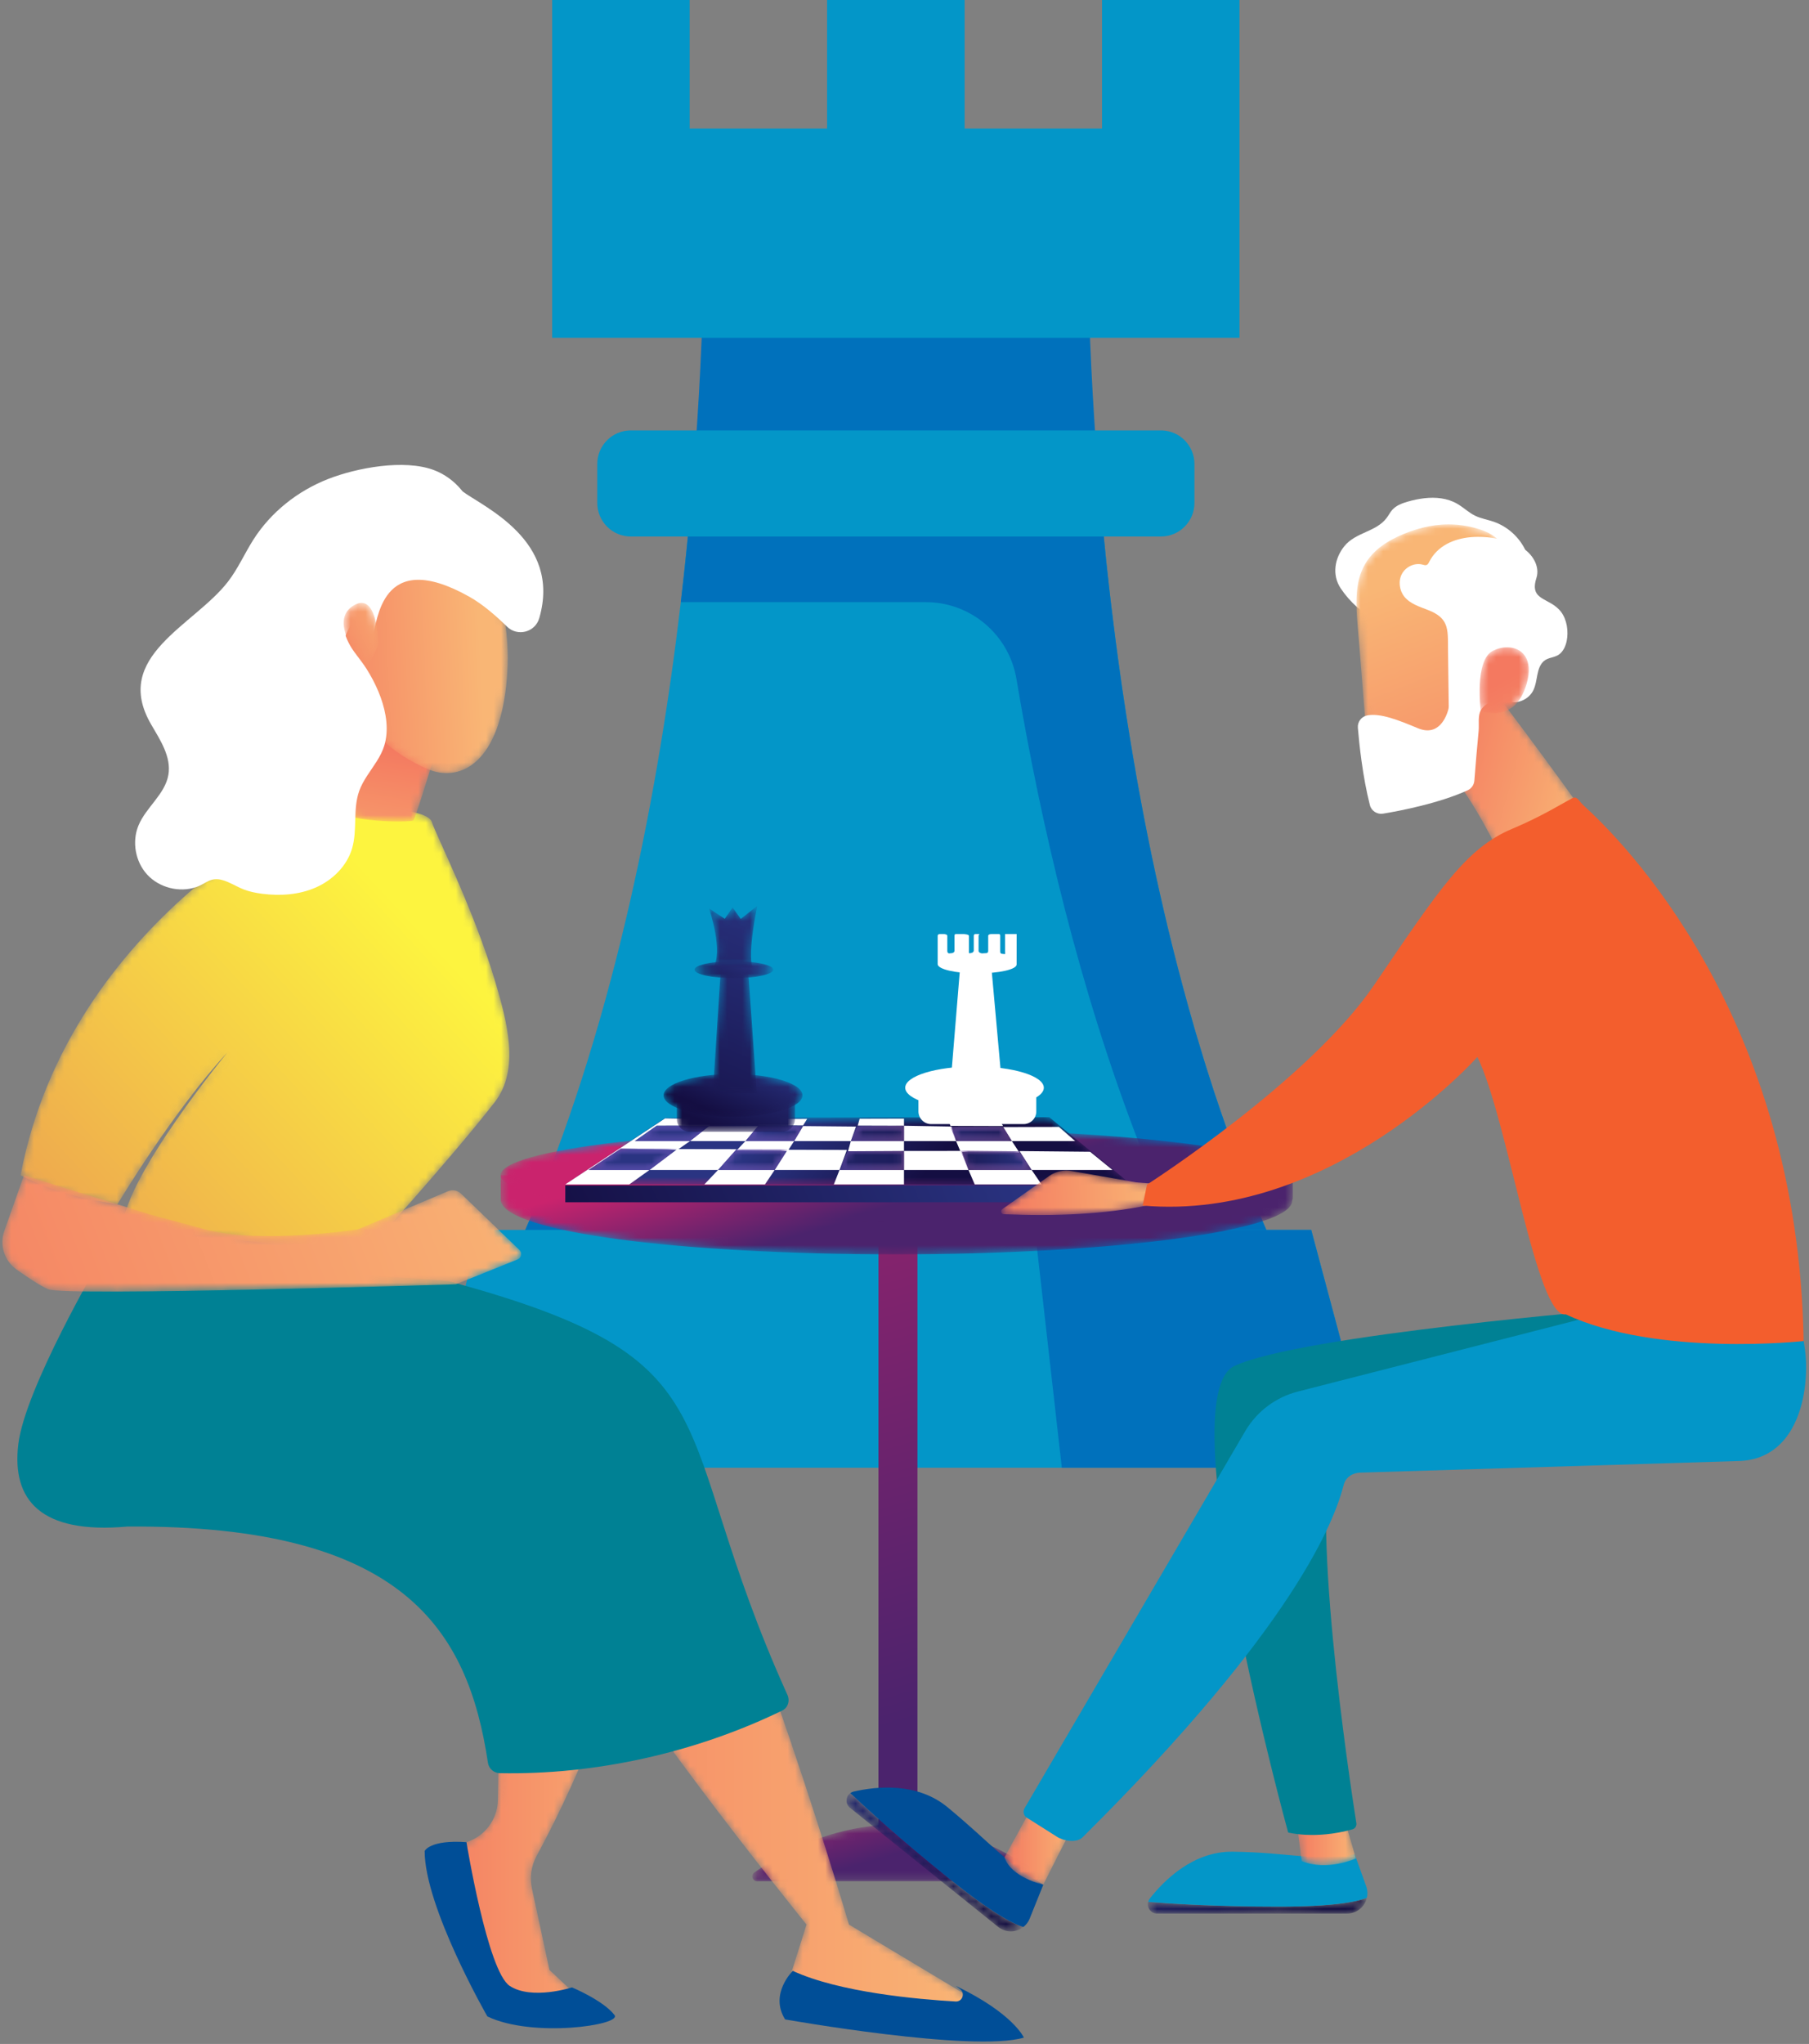 <?xml version="1.0" encoding="UTF-8"?>
<svg width="240px" height="271px" viewBox="0 0 240 271" version="1.1" xmlns="http://www.w3.org/2000/svg" xmlns:xlink="http://www.w3.org/1999/xlink">
    <rect x="0" y="0" width="240" height="271" fill="#808080" stroke="none"/>
    <!-- Generator: Sketch 61.2 (89653) - https://sketch.com -->
    <title>Group 235 Copy</title>
    <desc>Created with Sketch.</desc>
    <defs>
        <linearGradient x1="47.458%" y1="-88.302%" x2="50.599%" y2="82.596%" id="linearGradient-1">
            <stop stop-color="#CA236D" offset="0%"></stop>
            <stop stop-color="#4B236D" offset="100%"></stop>
        </linearGradient>
        <path d="M7.271,4.171 L0.42,4.221 L0.439,7.615 C1.189,11.818 24.368,14.71 52.853,14.71 L52.853,14.71 C81.811,14.71 105.432,11.562 105.432,7.605 L105.432,7.605 C105.432,7.484 105.511,7.424 105.511,7.305 L105.511,7.305 L105.511,4.221 L98.973,4.218 C90.057,2.001 72.739,0.499 52.925,0.499 L52.925,0.499 C33.253,0.499 16.242,1.981 7.271,4.171" id="path-2"></path>
        <linearGradient x1="13.876%" y1="32.905%" x2="52.232%" y2="50.823%" id="linearGradient-4">
            <stop stop-color="#CA236D" offset="0%"></stop>
            <stop stop-color="#4B236D" offset="100%"></stop>
        </linearGradient>
        <path d="M0.42,6.221 C0.42,9.636 23.895,12.404 52.853,12.404 L52.853,12.404 C81.811,12.404 105.287,9.636 105.287,6.221 L105.287,6.221 C105.287,2.807 81.811,0.039 52.853,0.039 L52.853,0.039 C23.895,0.039 0.42,2.807 0.42,6.221" id="path-5"></path>
        <linearGradient x1="22.303%" y1="38.719%" x2="60.741%" y2="54.376%" id="linearGradient-7">
            <stop stop-color="#CA236D" offset="0%"></stop>
            <stop stop-color="#4B236D" offset="100%"></stop>
        </linearGradient>
        <path d="M1.053,6.695 C0.843,6.848 0.757,7.142 0.838,7.389 L0.838,7.389 C0.919,7.636 1.149,7.825 1.408,7.825 L1.408,7.825 L38.297,7.825 C38.56,7.825 38.791,7.634 38.871,7.383 L38.871,7.383 C38.95,7.133 38.858,6.838 38.643,6.688 L38.643,6.688 C31.909,1.948 25.519,0.331 19.936,0.331 L19.936,0.331 C10.835,0.33 3.875,4.627 1.053,6.695" id="path-8"></path>
        <linearGradient x1="-55.706%" y1="-20.231%" x2="50.116%" y2="51.691%" id="linearGradient-10">
            <stop stop-color="#CA236D" offset="0%"></stop>
            <stop stop-color="#4B236D" offset="100%"></stop>
        </linearGradient>
        <polygon id="path-11" points="13.235 0.611 -0.003 9.439 75.069 9.439 64.213 0.528"></polygon>
        <linearGradient x1="35.045%" y1="49.272%" x2="66.686%" y2="52.253%" id="linearGradient-13">
            <stop stop-color="#2A3482" offset="0%"></stop>
            <stop stop-color="#140E42" offset="100%"></stop>
        </linearGradient>
        <linearGradient x1="85.266%" y1="49.531%" x2="-7.368%" y2="50.762%" id="linearGradient-14">
            <stop stop-color="#2A3482" offset="0%"></stop>
            <stop stop-color="#140E42" offset="100%"></stop>
        </linearGradient>
        <polygon id="path-15" points="0.377 3.524 8.933 3.524 8.933 1.002 1.51 0.895"></polygon>
        <linearGradient x1="-9.111%" y1="50.009%" x2="100.004%" y2="50.009%" id="linearGradient-17">
            <stop stop-color="#B37CFF" offset="0%"></stop>
            <stop stop-color="#F795E6" offset="100%"></stop>
        </linearGradient>
        <polygon id="path-18" points="0.377 3.524 8.933 3.524 8.933 1.002 1.51 0.895"></polygon>
        <linearGradient x1="-403.777%" y1="50.009%" x2="438.997%" y2="50.009%" id="linearGradient-20">
            <stop stop-color="#2A3482" offset="0%"></stop>
            <stop stop-color="#140E42" offset="100%"></stop>
        </linearGradient>
        <polygon id="path-21" points="1.719 0.727 0.881 2.694 7.933 2.694 7.933 0.658"></polygon>
        <linearGradient x1="-33.438%" y1="49.995%" x2="100.006%" y2="49.995%" id="linearGradient-23">
            <stop stop-color="#B37CFF" offset="0%"></stop>
            <stop stop-color="#F795E6" offset="100%"></stop>
        </linearGradient>
        <polygon id="path-24" points="1.719 0.727 0.881 2.694 7.933 2.694 7.933 0.658"></polygon>
        <linearGradient x1="-425.122%" y1="49.995%" x2="441.191%" y2="49.995%" id="linearGradient-26">
            <stop stop-color="#2A3482" offset="0%"></stop>
            <stop stop-color="#140E42" offset="100%"></stop>
        </linearGradient>
        <polygon id="path-27" points="0.065 3.524 8.168 3.524 11.862 0.718 4.359 0.697"></polygon>
        <linearGradient x1="0.002%" y1="50.014%" x2="589.383%" y2="50.014%" id="linearGradient-29">
            <stop stop-color="#B37CFF" offset="0%"></stop>
            <stop stop-color="#F795E6" offset="100%"></stop>
        </linearGradient>
        <polygon id="path-30" points="0.065 3.524 8.168 3.524 11.862 0.718 4.359 0.697"></polygon>
        <linearGradient x1="116.622%" y1="62.693%" x2="318.753%" y2="101.14%" id="linearGradient-32">
            <stop stop-color="#2A3482" offset="0%"></stop>
            <stop stop-color="#140E42" offset="100%"></stop>
        </linearGradient>
        <polygon id="path-33" points="3.126 0.685 0.203 2.694 7.54 2.694 10.07 0.663"></polygon>
        <linearGradient x1="-0.008%" y1="50.01%" x2="592.286%" y2="50.01%" id="linearGradient-35">
            <stop stop-color="#B37CFF" offset="0%"></stop>
            <stop stop-color="#F795E6" offset="100%"></stop>
        </linearGradient>
        <polygon id="path-36" points="3.126 0.685 0.203 2.694 7.54 2.694 10.07 0.663"></polygon>
        <linearGradient x1="115.019%" y1="60.623%" x2="354.865%" y2="99.809%" id="linearGradient-38">
            <stop stop-color="#2A3482" offset="0%"></stop>
            <stop stop-color="#140E42" offset="100%"></stop>
        </linearGradient>
        <polygon id="path-39" points="0.262 3.524 7.776 3.524 9.49 0.813 2.714 0.798"></polygon>
        <linearGradient x1="-186.355%" y1="50.016%" x2="567.105%" y2="50.016%" id="linearGradient-41">
            <stop stop-color="#B37CFF" offset="0%"></stop>
            <stop stop-color="#F795E6" offset="100%"></stop>
        </linearGradient>
        <polygon id="path-42" points="0.262 3.524 7.776 3.524 9.49 0.813 2.714 0.798"></polygon>
        <linearGradient x1="28.674%" y1="45.027%" x2="286.081%" y2="105.382%" id="linearGradient-44">
            <stop stop-color="#2A3482" offset="0%"></stop>
            <stop stop-color="#140E42" offset="100%"></stop>
        </linearGradient>
        <polygon id="path-45" points="2.586 0.729 0.894 2.694 7.355 2.694 8.546 0.704"></polygon>
        <linearGradient x1="-192.001%" y1="49.991%" x2="571.745%" y2="49.991%" id="linearGradient-47">
            <stop stop-color="#B37CFF" offset="0%"></stop>
            <stop stop-color="#F795E6" offset="100%"></stop>
        </linearGradient>
        <polygon id="path-48" points="2.586 0.729 0.894 2.694 7.355 2.694 8.546 0.704"></polygon>
        <linearGradient x1="25.24%" y1="44.888%" x2="335.662%" y2="108.966%" id="linearGradient-50">
            <stop stop-color="#2A3482" offset="0%"></stop>
            <stop stop-color="#140E42" offset="100%"></stop>
        </linearGradient>
        <polygon id="path-51" points="1.492 3.524 9.87 3.524 8.256 1.047 0.457 0.966"></polygon>
        <linearGradient x1="-524.718%" y1="50.007%" x2="213.931%" y2="50.007%" id="linearGradient-53">
            <stop stop-color="#B37CFF" offset="0%"></stop>
            <stop stop-color="#F795E6" offset="100%"></stop>
        </linearGradient>
        <polygon id="path-54" points="1.492 3.524 9.87 3.524 8.256 1.047 0.457 0.966"></polygon>
        <linearGradient x1="116.432%" y1="45.448%" x2="-54.539%" y2="57.163%" id="linearGradient-56">
            <stop stop-color="#2A3482" offset="0%"></stop>
            <stop stop-color="#140E42" offset="100%"></stop>
        </linearGradient>
        <polygon id="path-57" points="0.106 0.812 0.841 2.694 8.245 2.694 7.09 0.789"></polygon>
        <linearGradient x1="-514.853%" y1="50.021%" x2="203.193%" y2="50.021%" id="linearGradient-59">
            <stop stop-color="#B37CFF" offset="0%"></stop>
            <stop stop-color="#F795E6" offset="100%"></stop>
        </linearGradient>
        <polygon id="path-60" points="0.106 0.812 0.841 2.694 8.245 2.694 7.09 0.789"></polygon>
        <linearGradient x1="-137.067%" y1="36.248%" x2="224.036%" y2="63.167%" id="linearGradient-62">
            <stop stop-color="#2A3482" offset="0%"></stop>
            <stop stop-color="#140E42" offset="100%"></stop>
        </linearGradient>
        <path d="M2.472,0.975 C1.551,0.975 0.796,1.729 0.796,2.65 L0.796,2.65 L0.796,4.782 C0.796,5.705 1.551,6.458 2.472,6.458 L2.472,6.458 L14.79,6.458 C15.711,6.458 16.465,5.705 16.465,4.782 L16.465,4.782 L16.465,2.65 C16.465,1.729 15.711,0.975 14.79,0.975 L14.79,0.975 L2.472,0.975 Z" id="path-63"></path>
        <linearGradient x1="130.068%" y1="-16.322%" x2="20.919%" y2="74.09%" id="linearGradient-65">
            <stop stop-color="#2A3482" offset="0%"></stop>
            <stop stop-color="#140E42" offset="100%"></stop>
        </linearGradient>
        <path d="M0.039,3.627 C0.039,5.19 4.163,6.457 9.252,6.457 L9.252,6.457 C14.341,6.457 18.466,5.19 18.466,3.627 L18.466,3.627 C18.466,2.065 14.341,0.798 9.252,0.798 L9.252,0.798 C4.163,0.798 0.039,2.065 0.039,3.627" id="path-66"></path>
        <linearGradient x1="110.985%" y1="5.666%" x2="22.731%" y2="69.822%" id="linearGradient-68">
            <stop stop-color="#2A3482" offset="0%"></stop>
            <stop stop-color="#140E42" offset="100%"></stop>
        </linearGradient>
        <polygon id="path-69" points="1.672 0.262 0.566 17.367 6.409 17.367 5.198 0.262"></polygon>
        <linearGradient x1="66.999%" y1="-60.148%" x2="34.522%" y2="164.907%" id="linearGradient-71">
            <stop stop-color="#2A3482" offset="0%"></stop>
            <stop stop-color="#140E42" offset="100%"></stop>
        </linearGradient>
        <path d="M0.147,1.963 C0.147,2.585 2.484,3.089 5.37,3.089 L5.37,3.089 C8.254,3.089 10.592,2.585 10.592,1.963 L10.592,1.963 C10.592,1.341 8.254,0.837 5.37,0.837 L5.37,0.837 C2.484,0.837 0.147,1.341 0.147,1.963" id="path-72"></path>
        <linearGradient x1="100.227%" y1="24.365%" x2="-55.469%" y2="103.828%" id="linearGradient-74">
            <stop stop-color="#2A3482" offset="0%"></stop>
            <stop stop-color="#140E42" offset="100%"></stop>
        </linearGradient>
        <path d="M4.274,2.237 L3.191,0.711 L2.159,2.218 L0.072,0.846 C0.072,0.846 2.075,6.797 0.566,8.712 L0.566,8.712 L5.85,8.712 C5.121,6.797 6.471,0.5 6.471,0.5 L6.471,0.5 L4.274,2.237 Z" id="path-75"></path>
        <linearGradient x1="83.282%" y1="-57.933%" x2="-70.355%" y2="408.787%" id="linearGradient-77">
            <stop stop-color="#2A3482" offset="0%"></stop>
            <stop stop-color="#140E42" offset="100%"></stop>
        </linearGradient>
        <path d="M0.979,1.434 L9.648,56.99 C9.781,57.842 10.514,58.47 11.377,58.47 L11.377,58.47 C12.376,58.47 13.173,57.639 13.124,56.64 L13.124,56.64 C12.381,41.883 7.642,1.926 6.448,0.162 L6.448,0.162 L0.979,1.434 Z" id="path-78"></path>
        <path d="M0.665,56.64 C0.615,57.639 1.413,58.47 2.412,58.47 L2.412,58.47 C3.274,58.47 4.007,57.842 4.14,56.99 L4.14,56.99 L12.81,1.434 L7.339,0.162 C6.147,1.926 1.408,41.883 0.665,56.64" id="path-80"></path>
        <path d="M46.333,0.376 L6.243,1.095 C2.768,1.158 0.034,3.87 0.203,7.087 L0.203,7.087 L0.224,7.486 C0.386,10.573 3.164,12.98 6.496,12.925 L6.496,12.925 L46.57,12.242 C49.917,12.185 52.597,9.666 52.623,6.574 L52.623,6.574 L52.623,6.479 L52.619,6.043 C52.591,2.9 49.83,0.375 46.452,0.375 L46.452,0.375 C46.413,0.375 46.373,0.375 46.333,0.376" id="path-82"></path>
        <path d="M17.66,1.189 C9.304,1.189 3.203,0.797 0.329,0.566 L0.329,0.566 C0.127,1.301 0.662,2.114 1.511,2.114 L1.511,2.114 L26.712,2.114 C28.029,2.114 29.071,1.19 29.345,0.02 L29.345,0.02 C27.936,0.578 24.783,1.189 17.66,1.189" id="path-84"></path>
        <linearGradient x1="-82.146%" y1="38.299%" x2="68.069%" y2="51.489%" id="linearGradient-86">
            <stop stop-color="#2A3482" offset="0%"></stop>
            <stop stop-color="#140E42" offset="100%"></stop>
        </linearGradient>
        <path d="M0.03,2.055 L0.693,7.151 C4.062,8.551 7.893,6.807 7.893,6.807 L7.893,6.807 L6.165,0.925 L0.03,2.055 Z" id="path-87"></path>
        <linearGradient x1="100.002%" y1="50.005%" x2="0.013%" y2="50.005%" id="linearGradient-89">
            <stop stop-color="#F9B675" offset="0%"></stop>
            <stop stop-color="#F47960" offset="100%"></stop>
        </linearGradient>
        <path d="M0.766,2.087 L20.411,17.872 C21.438,18.697 22.825,18.633 23.769,17.897 L23.769,17.897 C22.323,17.447 19.484,15.947 13.932,11.485 L13.932,11.485 C7.417,6.252 2.905,2.125 0.81,0.147 L0.81,0.147 C0.194,0.591 0.105,1.556 0.766,2.087" id="path-90"></path>
        <linearGradient x1="-20.601%" y1="-51.136%" x2="80.006%" y2="94.709%" id="linearGradient-92">
            <stop stop-color="#2A3482" offset="0%"></stop>
            <stop stop-color="#140E42" offset="100%"></stop>
        </linearGradient>
        <path d="M0.268,7.653 C1.14,10.359 5.416,11.284 5.416,11.284 L5.416,11.284 C5.416,11.284 9.258,3.536 9.653,3.175 L9.653,3.175 L4.116,0.66 L0.268,7.653 Z" id="path-93"></path>
        <linearGradient x1="100.011%" y1="50%" x2="-0.004%" y2="50%" id="linearGradient-95">
            <stop stop-color="#F9B675" offset="0%"></stop>
            <stop stop-color="#F47960" offset="100%"></stop>
        </linearGradient>
        <path d="M0.585,9.704 C5.431,14.133 9.441,22.631 9.441,22.631 L9.441,22.631 L22.113,19.58 C18.055,13.642 8.052,0.42 8.052,0.42 L8.052,0.42 L0.585,9.704 Z" id="path-96"></path>
        <linearGradient x1="101.857%" y1="68.24%" x2="3.548%" y2="39.879%" id="linearGradient-98">
            <stop stop-color="#F9B675" offset="0%"></stop>
            <stop stop-color="#F47960" offset="100%"></stop>
        </linearGradient>
        <path d="M6.447,2.538 C2.585,4.34 1.316,6.816 1.029,9.773 L1.029,9.773 C0.816,11.958 1.138,14.407 1.343,17.043 L1.343,17.043 C1.729,21.99 2.128,26.934 2.534,31.878 L2.534,31.878 L14.967,30.591 C15.316,25.294 15.558,19.99 15.92,14.693 L15.92,14.693 C16.113,11.874 15.875,8.176 18.095,6.036 L18.095,6.036 C19.389,4.79 21.388,4.856 19.804,3.036 L19.804,3.036 C18.641,1.699 15.995,1.129 14.332,0.975 L14.332,0.975 C13.954,0.94 13.574,0.923 13.195,0.923 L13.195,0.923 C10.872,0.923 8.559,1.553 6.447,2.538" id="path-99"></path>
        <linearGradient x1="42.922%" y1="20.786%" x2="78.885%" y2="162.361%" id="linearGradient-101">
            <stop stop-color="#F9B675" offset="0%"></stop>
            <stop stop-color="#F47960" offset="100%"></stop>
        </linearGradient>
        <path d="M2.056,0.687 C-0.418,1.941 0.446,8.62 0.446,8.62 L0.446,8.62 C0.446,8.62 4.935,10.582 6.539,5.067 L6.539,5.067 C7.511,1.723 5.875,0.218 3.951,0.218 L3.951,0.218 C3.323,0.218 2.665,0.378 2.056,0.687" id="path-102"></path>
        <linearGradient x1="163.743%" y1="330.61%" x2="44.075%" y2="44.059%" id="linearGradient-104">
            <stop stop-color="#F9B675" offset="0%"></stop>
            <stop stop-color="#F47960" offset="100%"></stop>
        </linearGradient>
        <path d="M7.178,1.328 L0.982,5.713 C0.695,5.916 0.827,6.372 1.18,6.386 L1.18,6.386 C8.058,6.682 14.522,6.398 20.334,5.202 L20.334,5.202 L21.811,2.407 L18.774,2.169 L10.146,0.659 C9.92,0.62 9.692,0.6 9.465,0.6 L9.465,0.6 C8.652,0.6 7.852,0.851 7.178,1.328" id="path-105"></path>
        <linearGradient x1="100.115%" y1="49.064%" x2="-0.525%" y2="50.601%" id="linearGradient-107">
            <stop stop-color="#F9B675" offset="0%"></stop>
            <stop stop-color="#F47960" offset="100%"></stop>
        </linearGradient>
        <path d="M0.554,62.974 C0.5,64.059 1.351,64.968 2.429,65 L2.429,65 L2.546,65 C3.475,64.972 4.257,64.286 4.401,63.363 L4.401,63.363 L13.999,1.851 L7.943,0.444 C6.622,2.398 1.375,46.635 0.554,62.974" id="path-108"></path>
        <path d="M0.079,1.851 L9.678,63.363 C9.822,64.286 10.604,64.972 11.533,65 L11.533,65 L11.65,65 C12.728,64.968 13.58,64.059 13.525,62.974 L13.525,62.974 C12.704,46.635 7.457,2.398 6.136,0.444 L6.136,0.444 L0.079,1.851 Z" id="path-110"></path>
        <path d="M0.005,6.992 L0,7.473 L0,7.578 C0.029,11 2.996,13.791 6.702,13.854 L6.702,13.854 L51.07,14.609 C54.759,14.672 57.835,12.005 58.014,8.588 L58.014,8.588 L58.037,8.147 C58.224,4.584 55.198,1.582 51.35,1.513 L51.35,1.513 L6.964,0.718 C6.92,0.717 6.875,0.716 6.831,0.716 L6.831,0.716 C3.091,0.716 0.037,3.51 0.005,6.992" id="path-112"></path>
        <path d="M0.57,22.617 L18.281,23.478 C18.281,23.478 12.11,30.067 12.426,39.617 L12.426,39.617 L12.056,61.052 C12.011,63.619 10.332,65.872 7.884,66.646 L7.884,66.646 L4.726,67.644 L12.11,87.627 L23.201,87.627 L18.895,83.589 L16.572,72.785 C16.262,71.338 16.464,69.823 17.169,68.521 L17.169,68.521 C30.532,43.84 34.585,18.571 35.57,10.763 L35.57,10.763 C35.766,9.217 35.055,7.708 33.76,6.841 L33.76,6.841 C25.529,1.339 18.208,0.204 18.208,0.204 L18.208,0.204 L0.57,22.617 Z" id="path-114"></path>
        <linearGradient x1="100.001%" y1="50%" x2="0.002%" y2="50%" id="linearGradient-116">
            <stop stop-color="#F9B675" offset="0%"></stop>
            <stop stop-color="#F47960" offset="100%"></stop>
        </linearGradient>
        <path d="M0.812,21.792 C0.906,21.63 19.881,19.51 19.881,19.51 L19.881,19.51 C19.881,19.51 19.26,25.28 21.201,33.221 L21.201,33.221 C23.141,41.163 51,75.572 51,75.572 L51,75.572 L48.078,84.831 C57.11,87.978 65.994,88.481 74.735,86.435 L74.735,86.435 L56.633,75.572 C56.633,75.572 39.69,17.836 29.313,7.535 L29.313,7.535 L10.294,0.956 L0.812,21.792 Z" id="path-117"></path>
        <linearGradient x1="100.001%" y1="50%" x2="-0%" y2="50%" id="linearGradient-119">
            <stop stop-color="#F9B675" offset="0%"></stop>
            <stop stop-color="#F47960" offset="100%"></stop>
        </linearGradient>
        <path d="M40.311,0.105 C40.311,0.105 7.286,14.939 0.729,49.22 L0.729,49.22 C4.328,51.155 8.701,52.354 13.581,53.073 L13.581,53.073 C13.581,53.073 20.915,40.769 28.161,32.947 L28.161,32.947 C28.161,32.947 14.704,49.255 14.262,56.037 L14.262,56.037 L46.273,59.71 C46.273,59.71 57.358,47.577 63.625,39.549 L63.625,39.549 C67.012,35.209 65.271,28.841 63.704,23.563 L63.704,23.563 C60.844,13.925 55.759,3.941 55.296,2.388 L55.296,2.388 C54.64,0.189 42.423,0.105 40.55,0.105 L40.55,0.105 C40.395,0.105 40.311,0.105 40.311,0.105" id="path-120"></path>
        <linearGradient x1="83.809%" y1="31.992%" x2="-98.696%" y2="184.171%" id="linearGradient-122">
            <stop stop-color="#FDF43F" offset="0%"></stop>
            <stop stop-color="#D83B64" offset="100%"></stop>
        </linearGradient>
        <path d="M0.569,7.608 C-0.095,9.485 0.573,11.569 2.196,12.722 L2.196,12.722 C3.637,13.747 5.327,14.873 6.404,15.344 L6.404,15.344 C8.597,16.303 60.48,14.68 60.48,14.68 L60.48,14.68 L68.664,11.385 C69.178,11.179 69.308,10.511 68.908,10.126 L68.908,10.126 L61.164,2.661 C60.704,2.217 60.023,2.091 59.435,2.339 L59.435,2.339 L47.467,7.396 C47.467,7.396 34.587,9.391 27.215,7.396 L27.215,7.396 L19.844,5.401 L3.186,0.215 L0.569,7.608 Z" id="path-123"></path>
        <linearGradient x1="109.555%" y1="44.053%" x2="-34.195%" y2="57.113%" id="linearGradient-125">
            <stop stop-color="#F9B675" offset="0%"></stop>
            <stop stop-color="#F47960" offset="100%"></stop>
        </linearGradient>
        <path d="M0.311,14.105 C4.02,16.641 12.565,16.436 12.856,16.18 L12.856,16.18 C13.147,15.923 16.873,3.573 17.022,3.077 L17.022,3.077 L6.834,0.681 L0.311,14.105 Z" id="path-126"></path>
        <linearGradient x1="30.026%" y1="170.468%" x2="52.628%" y2="34.704%" id="linearGradient-128">
            <stop stop-color="#F9B675" offset="0%"></stop>
            <stop stop-color="#F47960" offset="100%"></stop>
        </linearGradient>
        <path d="M0.839,16.291 C3.327,25.193 8.742,28.635 12.719,30.359 L12.719,30.359 C16.696,32.081 21.955,30.049 23.154,19.376 L23.154,19.376 C24.351,8.701 20.11,2.757 20.11,2.757 L20.11,2.757 C18.869,1.13 17.132,0.435 15.2,0.435 L15.2,0.435 C8.289,0.436 -1.107,9.333 0.839,16.291" id="path-129"></path>
        <linearGradient x1="82.232%" y1="48.533%" x2="-14.595%" y2="54.377%" id="linearGradient-131">
            <stop stop-color="#F9B675" offset="0%"></stop>
            <stop stop-color="#F47960" offset="100%"></stop>
        </linearGradient>
        <path d="M1.931,0.664 C-1.339,2.6 2.229,7.394 3.691,9.035 L3.691,9.035 L5.195,5.921 C5.195,5.921 5.2,0.334 2.962,0.334 L2.962,0.334 C2.661,0.334 2.319,0.435 1.931,0.664" id="path-132"></path>
        <linearGradient x1="155.539%" y1="-14.859%" x2="-31.516%" y2="102.191%" id="linearGradient-134">
            <stop stop-color="#F9B675" offset="0%"></stop>
            <stop stop-color="#F47960" offset="100%"></stop>
        </linearGradient>
    </defs>
    <g id="Page-1" stroke="none" stroke-width="1" fill="none" fill-rule="evenodd">
        <g id="Group-235-Copy" transform="translate(-3, -1)">
            <g id="Group-15" transform="translate(58, 0.601)">
                <path d="M107.828,150.27 C107.534,149.455 107.251,148.638 106.969,147.812 C106.663,146.93 106.371,146.049 106.076,145.168 C105.772,144.233 105.468,143.297 105.174,142.351 C104.901,141.492 104.629,140.632 104.379,139.773 C103.793,137.879 103.237,135.987 102.716,134.094 C102.454,133.169 102.192,132.245 101.954,131.32 C101.454,129.493 100.986,127.665 100.528,125.837 C98.918,119.354 97.525,112.871 96.341,106.496 C95.948,104.374 95.567,102.253 95.221,100.154 C95.079,99.316 94.936,98.478 94.806,97.652 C94.534,95.987 94.284,94.323 94.034,92.68 C93.903,91.853 93.784,91.038 93.675,90.233 C93.219,86.98 92.794,83.771 92.424,80.649 C92.338,79.866 92.239,79.093 92.151,78.321 C91.891,76.003 91.651,73.73 91.433,71.5 C91.314,70.292 91.195,69.107 91.097,67.943 C91.053,67.443 91.01,66.953 90.966,66.463 C90.962,66.403 90.957,66.345 90.951,66.286 L36.745,66.286 C36.361,70.721 35.897,75.38 35.324,80.236 C32.388,105.158 26.698,134.791 15.754,160.974 C15.482,161.638 15.198,162.312 14.905,162.965 C14.427,164.107 13.927,165.249 13.403,166.381 L114.3,166.381 C111.93,161.16 109.775,155.764 107.828,150.27" id="Fill-1" fill="#0396C8"></path>
                <path d="M36.904,64.443 L90.799,64.443 C90.699,63.224 90.601,62.019 90.509,60.839 C90.488,60.655 90.477,60.48 90.467,60.296 C88.922,39.137 89.313,24.723 89.313,24.723 L38.391,24.723 C38.391,24.723 38.783,39.137 37.228,60.296 C37.13,61.647 37.019,63.037 36.904,64.443" id="Fill-3" fill="#0071BC"></path>
                <polygon id="Fill-5" fill="#0396C8" points="109.449 0.399 109.449 45.186 18.256 45.186 18.256 0.399 36.499 0.399 36.499 17.445 54.731 17.445 54.731 0.399 72.974 0.399 72.974 17.445 91.206 17.445 91.206 0.399"></polygon>
                <path d="M114.3,166.381 L13.404,166.381 C13.926,165.249 14.426,164.107 14.904,162.965 C15.198,162.301 15.482,161.638 15.753,160.974 L87.061,160.974 C93.153,160.974 97.83,156.438 96.122,152.01 C88.266,131.688 83.172,110.128 79.851,90.421 C78.86,84.542 73.786,80.235 67.824,80.235 L35.323,80.235 C36.161,73.143 36.781,66.431 37.228,60.295 L90.466,60.295 C90.468,60.297 90.469,60.298 90.472,60.3 C90.611,62.299 90.775,64.348 90.966,66.463 C91.01,66.952 91.053,67.443 91.097,67.943 C91.195,69.107 91.315,70.292 91.434,71.5 C91.641,73.719 91.88,76.003 92.152,78.32 C92.217,78.951 92.293,79.593 92.369,80.235 C92.38,80.376 92.403,80.507 92.424,80.649 C92.794,83.771 93.207,86.969 93.675,90.233 C93.783,91.037 93.904,91.853 94.034,92.68 C94.274,94.322 94.534,95.976 94.806,97.652 C94.937,98.478 95.078,99.316 95.22,100.153 C95.568,102.253 95.948,104.374 96.34,106.495 C97.526,112.87 98.918,119.354 100.529,125.837 C100.986,127.664 101.464,129.492 101.953,131.319 C102.203,132.244 102.453,133.169 102.715,134.094 C103.237,135.986 103.792,137.879 104.379,139.773 C104.629,140.632 104.902,141.491 105.173,142.351 C105.467,143.297 105.772,144.233 106.076,145.168 C106.37,146.049 106.663,146.93 106.968,147.812 C107.251,148.638 107.533,149.454 107.827,150.27 C109.775,155.764 111.929,161.159 114.3,166.381" id="Fill-7" fill="#0071BC"></path>
                <path d="M99.015,71.533 L28.691,71.533 C26.233,71.533 24.24,69.541 24.24,67.083 L24.24,61.916 C24.24,59.458 26.233,57.465 28.691,57.465 L99.015,57.465 C101.473,57.465 103.465,59.458 103.465,61.916 L103.465,67.083 C103.465,69.541 101.473,71.533 99.015,71.533" id="Fill-9" fill="#0396C8"></path>
                <polygon id="Fill-11" fill="#0396C8" points="127.403 195.001 0.303 195.001 8.743 163.469 118.963 163.469"></polygon>
                <polygon id="Fill-13" fill="#0071BC" points="127.401 195.001 85.873 195.001 82.306 163.472 118.96 163.472"></polygon>
            </g>
            <polygon id="Fill-16" fill="url(#linearGradient-1)" points="119.543 243.637 124.717 243.637 124.717 162.156 119.543 162.156"></polygon>
            <g id="Group-20" transform="translate(69, 152.601)">
                <mask id="mask-3" fill="white">
                    <use xlink:href="#path-2"></use>
                </mask>
                <g id="Clip-19"></g>
                <path d="M7.271,4.171 L0.42,4.221 L0.439,7.615 C1.189,11.818 24.368,14.71 52.853,14.71 L52.853,14.71 C81.811,14.71 105.432,11.562 105.432,7.605 L105.432,7.605 C105.432,7.484 105.511,7.424 105.511,7.305 L105.511,7.305 L105.511,4.221 L98.973,4.218 C90.057,2.001 72.739,0.499 52.925,0.499 L52.925,0.499 C33.253,0.499 16.242,1.981 7.271,4.171" id="Fill-18" fill="url(#linearGradient-4)" mask="url(#mask-3)"></path>
            </g>
            <g id="Group-23" transform="translate(69, 150.601)">
                <mask id="mask-6" fill="white">
                    <use xlink:href="#path-5"></use>
                </mask>
                <g id="Clip-22"></g>
                <path d="M0.42,6.221 C0.42,9.636 23.895,12.404 52.853,12.404 L52.853,12.404 C81.811,12.404 105.287,9.636 105.287,6.221 L105.287,6.221 C105.287,2.807 81.811,0.039 52.853,0.039 L52.853,0.039 C23.895,0.039 0.42,2.807 0.42,6.221" id="Fill-21" fill="url(#linearGradient-7)" mask="url(#mask-6)"></path>
            </g>
            <g id="Group-26" transform="translate(102, 242.601)">
                <mask id="mask-9" fill="white">
                    <use xlink:href="#path-8"></use>
                </mask>
                <g id="Clip-25"></g>
                <path d="M1.053,6.695 C0.843,6.848 0.757,7.142 0.838,7.389 L0.838,7.389 C0.919,7.636 1.149,7.825 1.408,7.825 L1.408,7.825 L38.297,7.825 C38.56,7.825 38.791,7.634 38.871,7.383 L38.871,7.383 C38.95,7.133 38.858,6.838 38.643,6.688 L38.643,6.688 C31.909,1.948 25.519,0.331 19.936,0.331 L19.936,0.331 C10.835,0.33 3.875,4.627 1.053,6.695" id="Fill-24" fill="url(#linearGradient-10)" mask="url(#mask-9)"></path>
            </g>
            <g id="Group-29" transform="translate(78, 148.601)">
                <mask id="mask-12" fill="white">
                    <use xlink:href="#path-11"></use>
                </mask>
                <g id="Clip-28"></g>
                <polygon id="Fill-27" fill="url(#linearGradient-13)" mask="url(#mask-12)" points="13.235 0.611 -0.003 9.439 75.069 9.439 64.213 0.528"></polygon>
            </g>
            <polygon id="Fill-30" fill="url(#linearGradient-14)" points="77.997 160.404 153.07 160.404 153.07 158.172 77.997 158.172"></polygon>
            <g id="Group-42" transform="translate(89, 152.601)" fill="#FFFFFF">
                <polygon id="Fill-32" points="3.862 0.748 0.169 3.523 9.262 3.523 11.714 0.769"></polygon>
                <polygon id="Fill-34" points="61.594 3.524 58.624 1.108 49.256 1.017 50.869 3.524"></polygon>
                <polygon id="Fill-36" points="25.377 3.524 24.625 5.439 33.933 5.439 33.933 3.524"></polygon>
                <polygon id="Fill-38" points="18.49 0.843 16.776 3.524 25.378 3.524 26.357 0.866"></polygon>
                <polygon id="Fill-40" points="42.492 3.524 41.608 0.996 33.932 1.002 33.932 3.524"></polygon>
            </g>
            <g id="Group-45" transform="translate(114, 152.601)">
                <mask id="mask-16" fill="white">
                    <use xlink:href="#path-15"></use>
                </mask>
                <g id="Clip-44"></g>
                <polygon id="Fill-43" fill="url(#linearGradient-17)" mask="url(#mask-16)" points="0.377 3.524 8.933 3.524 8.933 1.002 1.51 0.895"></polygon>
            </g>
            <g id="Group-48" transform="translate(114, 152.601)">
                <mask id="mask-19" fill="white">
                    <use xlink:href="#path-18"></use>
                </mask>
                <g id="Clip-47"></g>
                <polygon id="Fill-46" fill="url(#linearGradient-20)" mask="url(#mask-19)" points="0.377 3.524 8.933 3.524 8.933 1.002 1.51 0.895"></polygon>
            </g>
            <g id="Group-57" transform="translate(108, 148.601)" fill="#FFFFFF">
                <polygon id="Fill-49" points="7.881 3.694 7.51 5.042 14.933 5.002 14.933 3.694"></polygon>
                <polygon id="Fill-51" points="14.933 0.716 9.05 0.733 8.796 1.638 14.933 1.657"></polygon>
                <polygon id="Fill-53" points="1.546 1.704 0.356 3.694 7.881 3.694 8.567 1.771"></polygon>
                <polygon id="Fill-55" points="21.841 3.694 21.258 1.767 14.933 1.658 14.933 3.694"></polygon>
            </g>
            <g id="Group-60" transform="translate(115, 149.601)">
                <mask id="mask-22" fill="white">
                    <use xlink:href="#path-21"></use>
                </mask>
                <g id="Clip-59"></g>
                <polygon id="Fill-58" fill="url(#linearGradient-23)" mask="url(#mask-22)" points="1.719 0.727 0.881 2.694 7.933 2.694 7.933 0.658"></polygon>
            </g>
            <g id="Group-63" transform="translate(115, 149.601)">
                <mask id="mask-25" fill="white">
                    <use xlink:href="#path-24"></use>
                </mask>
                <g id="Clip-62"></g>
                <polygon id="Fill-61" fill="url(#linearGradient-26)" mask="url(#mask-25)" points="1.719 0.727 0.881 2.694 7.933 2.694 7.933 0.658"></polygon>
            </g>
            <g id="Group-70" transform="translate(78, 148.601)" fill="#FFFFFF">
                <polygon id="Fill-64" points="23.894 3.694 25.586 1.684 19.071 1.708 16.54 3.694"></polygon>
                <polygon id="Fill-66" points="67.644 3.694 65.493 1.814 58.09 1.835 59.246 3.694"></polygon>
                <polygon id="Fill-68" points="7.359 4.698 14.862 4.865 16.541 3.694 9.203 3.694 12.127 1.641 19.071 1.62 20.097 0.809 13.235 0.688 -0.003 9.439 8.482 9.439 11.169 7.524 3.065 7.524"></polygon>
            </g>
            <g id="Group-73" transform="translate(81, 152.601)">
                <mask id="mask-28" fill="white">
                    <use xlink:href="#path-27"></use>
                </mask>
                <g id="Clip-72"></g>
                <polygon id="Fill-71" fill="url(#linearGradient-29)" mask="url(#mask-28)" points="0.065 3.524 8.168 3.524 11.862 0.718 4.359 0.697"></polygon>
            </g>
            <g id="Group-76" transform="translate(81, 152.601)">
                <mask id="mask-31" fill="white">
                    <use xlink:href="#path-30"></use>
                </mask>
                <g id="Clip-75"></g>
                <polygon id="Fill-74" fill="url(#linearGradient-32)" mask="url(#mask-31)" points="0.065 3.524 8.168 3.524 11.862 0.718 4.359 0.697"></polygon>
            </g>
            <g id="Group-79" transform="translate(87, 149.601)">
                <mask id="mask-34" fill="white">
                    <use xlink:href="#path-33"></use>
                </mask>
                <g id="Clip-78"></g>
                <polygon id="Fill-77" fill="url(#linearGradient-35)" mask="url(#mask-34)" points="3.126 0.685 0.203 2.694 7.54 2.694 10.07 0.663"></polygon>
            </g>
            <g id="Group-82" transform="translate(87, 149.601)">
                <mask id="mask-37" fill="white">
                    <use xlink:href="#path-36"></use>
                </mask>
                <g id="Clip-81"></g>
                <polygon id="Fill-80" fill="url(#linearGradient-38)" mask="url(#mask-37)" points="3.126 0.685 0.203 2.694 7.54 2.694 10.07 0.663"></polygon>
            </g>
            <g id="Group-89" transform="translate(96, 148.601)" fill="#FFFFFF">
                <polygon id="Fill-83" points="5.894 3.694 4.713 4.945 11.49 5.034 12.356 3.694"></polygon>
                <polygon id="Fill-85" points="0.446 9.439 8.486 9.439 9.776 7.524 2.262 7.524"></polygon>
                <polygon id="Fill-87" points="14.086 0.752 8.314 0.769 7.586 1.596 13.546 1.614"></polygon>
            </g>
            <g id="Group-92" transform="translate(98, 152.601)">
                <mask id="mask-40" fill="white">
                    <use xlink:href="#path-39"></use>
                </mask>
                <g id="Clip-91"></g>
                <polygon id="Fill-90" fill="url(#linearGradient-41)" mask="url(#mask-40)" points="0.262 3.524 7.776 3.524 9.49 0.813 2.714 0.798"></polygon>
            </g>
            <g id="Group-95" transform="translate(98, 152.601)">
                <mask id="mask-43" fill="white">
                    <use xlink:href="#path-42"></use>
                </mask>
                <g id="Clip-94"></g>
                <polygon id="Fill-93" fill="url(#linearGradient-44)" mask="url(#mask-43)" points="0.262 3.524 7.776 3.524 9.49 0.813 2.714 0.798"></polygon>
            </g>
            <g id="Group-98" transform="translate(101, 149.601)">
                <mask id="mask-46" fill="white">
                    <use xlink:href="#path-45"></use>
                </mask>
                <g id="Clip-97"></g>
                <polygon id="Fill-96" fill="url(#linearGradient-47)" mask="url(#mask-46)" points="2.586 0.729 0.894 2.694 7.355 2.694 8.546 0.704"></polygon>
            </g>
            <g id="Group-101" transform="translate(101, 149.601)">
                <mask id="mask-49" fill="white">
                    <use xlink:href="#path-48"></use>
                </mask>
                <g id="Clip-100"></g>
                <polygon id="Fill-99" fill="url(#linearGradient-50)" mask="url(#mask-49)" points="2.586 0.729 0.894 2.694 7.355 2.694 8.546 0.704"></polygon>
            </g>
            <g id="Group-108" transform="translate(128, 148.601)" fill="#FFFFFF">
                <polygon id="Fill-102" points="2.456 5.141 10.256 5.237 9.245 3.694 1.841 3.694"></polygon>
                <polygon id="Fill-104" points="7.44 0.678 0.713 0.699 1.106 1.679 8.09 1.701"></polygon>
                <polygon id="Fill-106" points="3.491 7.524 4.316 9.439 13.181 9.439 11.87 7.524"></polygon>
            </g>
            <g id="Group-111" transform="translate(130, 152.601)">
                <mask id="mask-52" fill="white">
                    <use xlink:href="#path-51"></use>
                </mask>
                <g id="Clip-110"></g>
                <polygon id="Fill-109" fill="url(#linearGradient-53)" mask="url(#mask-52)" points="1.492 3.524 9.87 3.524 8.256 1.047 0.457 0.966"></polygon>
            </g>
            <g id="Group-114" transform="translate(130, 152.601)">
                <mask id="mask-55" fill="white">
                    <use xlink:href="#path-54"></use>
                </mask>
                <g id="Clip-113"></g>
                <polygon id="Fill-112" fill="url(#linearGradient-56)" mask="url(#mask-55)" points="1.492 3.524 9.87 3.524 8.256 1.047 0.457 0.966"></polygon>
            </g>
            <g id="Group-117" transform="translate(129, 149.601)">
                <mask id="mask-58" fill="white">
                    <use xlink:href="#path-57"></use>
                </mask>
                <g id="Clip-116"></g>
                <polygon id="Fill-115" fill="url(#linearGradient-59)" mask="url(#mask-58)" points="0.106 0.812 0.841 2.694 8.245 2.694 7.09 0.789"></polygon>
            </g>
            <g id="Group-120" transform="translate(129, 149.601)">
                <mask id="mask-61" fill="white">
                    <use xlink:href="#path-60"></use>
                </mask>
                <g id="Clip-119"></g>
                <polygon id="Fill-118" fill="url(#linearGradient-62)" mask="url(#mask-61)" points="0.106 0.812 0.841 2.694 8.245 2.694 7.09 0.789"></polygon>
            </g>
            <g id="Group-123" transform="translate(92, 144.601)">
                <mask id="mask-64" fill="white">
                    <use xlink:href="#path-63"></use>
                </mask>
                <g id="Clip-122"></g>
                <path d="M2.472,0.975 C1.551,0.975 0.796,1.729 0.796,2.65 L0.796,2.65 L0.796,4.782 C0.796,5.705 1.551,6.458 2.472,6.458 L2.472,6.458 L14.79,6.458 C15.711,6.458 16.465,5.705 16.465,4.782 L16.465,4.782 L16.465,2.65 C16.465,1.729 15.711,0.975 14.79,0.975 L14.79,0.975 L2.472,0.975 Z" id="Fill-121" fill="url(#linearGradient-65)" mask="url(#mask-64)"></path>
            </g>
            <g id="Group-126" transform="translate(91, 142.601)">
                <mask id="mask-67" fill="white">
                    <use xlink:href="#path-66"></use>
                </mask>
                <g id="Clip-125"></g>
                <path d="M0.039,3.627 C0.039,5.19 4.163,6.457 9.252,6.457 L9.252,6.457 C14.341,6.457 18.466,5.19 18.466,3.627 L18.466,3.627 C18.466,2.065 14.341,0.798 9.252,0.798 L9.252,0.798 C4.163,0.798 0.039,2.065 0.039,3.627" id="Fill-124" fill="url(#linearGradient-68)" mask="url(#mask-67)"></path>
            </g>
            <g id="Group-129" transform="translate(97, 128.601)">
                <mask id="mask-70" fill="white">
                    <use xlink:href="#path-69"></use>
                </mask>
                <g id="Clip-128"></g>
                <polygon id="Fill-127" fill="url(#linearGradient-71)" mask="url(#mask-70)" points="1.672 0.262 0.566 17.367 6.409 17.367 5.198 0.262"></polygon>
            </g>
            <g id="Group-132" transform="translate(95, 127.601)">
                <mask id="mask-73" fill="white">
                    <use xlink:href="#path-72"></use>
                </mask>
                <g id="Clip-131"></g>
                <path d="M0.147,1.963 C0.147,2.585 2.484,3.089 5.37,3.089 L5.37,3.089 C8.254,3.089 10.592,2.585 10.592,1.963 L10.592,1.963 C10.592,1.341 8.254,0.837 5.37,0.837 L5.37,0.837 C2.484,0.837 0.147,1.341 0.147,1.963" id="Fill-130" fill="url(#linearGradient-74)" mask="url(#mask-73)"></path>
            </g>
            <g id="Group-135" transform="translate(97, 120.601)">
                <mask id="mask-76" fill="white">
                    <use xlink:href="#path-75"></use>
                </mask>
                <g id="Clip-134"></g>
                <path d="M4.274,2.237 L3.191,0.711 L2.159,2.218 L0.072,0.846 C0.072,0.846 2.075,6.797 0.566,8.712 L0.566,8.712 L5.85,8.712 C5.121,6.797 6.471,0.5 6.471,0.5 L6.471,0.5 L4.274,2.237 Z" id="Fill-133" fill="url(#linearGradient-77)" mask="url(#mask-76)"></path>
            </g>
            <g id="Group-144" transform="translate(123, 124.601)" fill="#FFFFFF">
                <path d="M15.808,25.437 L3.525,25.437 C2.604,25.437 1.849,24.683 1.849,23.761 L1.849,21.64 C1.849,20.719 2.604,19.964 3.525,19.964 L15.808,19.964 C16.73,19.964 17.484,20.719 17.484,21.64 L17.484,23.761 C17.484,24.683 16.73,25.437 15.808,25.437" id="Fill-136"></path>
                <path d="M18.483,20.616 C18.483,22.176 14.367,23.439 9.29,23.439 C4.212,23.439 0.096,22.176 0.096,20.616 C0.096,19.057 4.212,17.794 9.29,17.794 C14.367,17.794 18.483,19.057 18.483,20.616" id="Fill-138"></path>
                <polygon id="Fill-140" points="12.941 20.356 6.088 20.356 7.385 4.591 11.52 4.591"></polygon>
                <path d="M14.878,0.244 L14.441,0.244 L13.339,0.244 L13.339,2.582 C13.339,2.766 13.429,2.911 13.245,2.895 L12.909,2.858 C12.747,2.844 12.701,2.708 12.701,2.546 L12.701,0.475 C12.701,0.302 12.652,0.244 12.48,0.244 L11.544,0.244 C11.37,0.244 11.105,0.302 11.105,0.475 L11.105,2.46 C11.105,2.623 11.041,2.759 10.878,2.772 L10.316,2.806 C10.133,2.82 9.828,2.676 9.828,2.492 L9.828,0.475 C9.828,0.302 10.047,0.244 9.873,0.244 L9.459,0.244 C9.286,0.244 9.19,0.302 9.19,0.475 L9.19,2.429 C9.19,2.588 9.049,2.722 8.891,2.741 L8.69,2.79 C8.503,2.812 8.551,2.667 8.551,2.478 L8.551,0.475 C8.551,0.302 7.962,0.244 7.789,0.244 L6.854,0.244 C6.68,0.244 6.636,0.302 6.636,0.475 L6.636,2.46 C6.636,2.623 6.462,2.759 6.299,2.772 L5.951,2.806 C5.769,2.82 5.679,2.676 5.679,2.492 L5.679,0.475 C5.679,0.302 5.357,0.244 5.184,0.244 L4.727,0.244 C4.553,0.244 4.401,0.303 4.401,0.477 L4.401,4.23 C4.401,4.907 6.75,5.455 9.64,5.455 C12.529,5.455 14.875,4.948 14.875,4.271 C14.875,4.224 14.878,0.244 14.878,0.244" id="Fill-142"></path>
            </g>
            <g id="Group-147" transform="translate(237, 198.601)">
                <mask id="mask-79" fill="white">
                    <use xlink:href="#path-78"></use>
                </mask>
                <g id="Clip-146"></g>
                <path d="M0.979,1.434 L9.648,56.99 C9.781,57.842 10.514,58.47 11.377,58.47 L11.377,58.47 C12.376,58.47 13.173,57.639 13.124,56.64 L13.124,56.64 C12.381,41.883 7.642,1.926 6.448,0.162 L6.448,0.162 L0.979,1.434 Z" id="Fill-145" mask="url(#mask-79)"></path>
            </g>
            <g id="Group-150" transform="translate(198, 198.601)">
                <mask id="mask-81" fill="white">
                    <use xlink:href="#path-80"></use>
                </mask>
                <g id="Clip-149"></g>
                <path d="M0.665,56.64 C0.615,57.639 1.413,58.47 2.412,58.47 L2.412,58.47 C3.274,58.47 4.007,57.842 4.14,56.99 L4.14,56.99 L12.81,1.434 L7.339,0.162 C6.147,1.926 1.408,41.883 0.665,56.64" id="Fill-148" mask="url(#mask-81)"></path>
            </g>
            <g id="Group-153" transform="translate(198, 189.601)">
                <mask id="mask-83" fill="white">
                    <use xlink:href="#path-82"></use>
                </mask>
                <g id="Clip-152"></g>
                <path d="M46.333,0.376 L6.243,1.095 C2.768,1.158 0.034,3.87 0.203,7.087 L0.203,7.087 L0.224,7.486 C0.386,10.573 3.164,12.98 6.496,12.925 L6.496,12.925 L46.57,12.242 C49.917,12.185 52.597,9.666 52.623,6.574 L52.623,6.574 L52.623,6.479 L52.619,6.043 C52.591,2.9 49.83,0.375 46.452,0.375 L46.452,0.375 C46.413,0.375 46.373,0.375 46.333,0.376" id="Fill-151" mask="url(#mask-83)"></path>
            </g>
            <g id="Group-156" transform="translate(155, 252.601)">
                <mask id="mask-85" fill="white">
                    <use xlink:href="#path-84"></use>
                </mask>
                <g id="Clip-155"></g>
                <path d="M17.66,1.189 C9.304,1.189 3.203,0.797 0.329,0.566 L0.329,0.566 C0.127,1.301 0.662,2.114 1.511,2.114 L1.511,2.114 L26.712,2.114 C28.029,2.114 29.071,1.19 29.345,0.02 L29.345,0.02 C27.936,0.578 24.783,1.189 17.66,1.189" id="Fill-154" fill="url(#linearGradient-86)" mask="url(#mask-85)"></path>
            </g>
            <path d="M155.329,253.167 C155.37,253.019 155.431,252.873 155.535,252.738 C157.455,250.287 161.311,246.438 166.557,246.512 C174.242,246.62 176.765,247.771 182.736,246.876 L184.302,251.229 C184.445,251.704 184.447,252.18 184.345,252.621 C182.935,253.179 179.783,253.79 172.66,253.79 C164.304,253.79 158.202,253.398 155.329,253.167" id="Fill-157" fill="#0396C8"></path>
            <g id="Group-161" transform="translate(175, 240.601)">
                <mask id="mask-88" fill="white">
                    <use xlink:href="#path-87"></use>
                </mask>
                <g id="Clip-160"></g>
                <path d="M0.03,2.055 L0.693,7.151 C4.062,8.551 7.893,6.807 7.893,6.807 L7.893,6.807 L6.165,0.925 L0.03,2.055 Z" id="Fill-159" fill="url(#linearGradient-89)" mask="url(#mask-88)"></path>
            </g>
            <path d="M218.157,174.518 C218.157,174.518 175.508,178 166.759,182.119 C158.01,186.238 173.898,243.962 173.898,243.962 C173.898,243.962 177.446,244.931 182.42,243.55 C182.777,243.452 183.006,243.102 182.948,242.736 C182.113,237.431 176.436,200.199 180.19,191.625 L226.368,184.073 L218.157,174.518 Z" id="Fill-162" fill="#008194"></path>
            <g id="Group-166" transform="translate(115, 238.601)">
                <mask id="mask-91" fill="white">
                    <use xlink:href="#path-90"></use>
                </mask>
                <g id="Clip-165"></g>
                <path d="M0.766,2.087 L20.411,17.872 C21.438,18.697 22.825,18.633 23.769,17.897 L23.769,17.897 C22.323,17.447 19.484,15.947 13.932,11.485 L13.932,11.485 C7.417,6.252 2.905,2.125 0.81,0.147 L0.81,0.147 C0.194,0.591 0.105,1.556 0.766,2.087" id="Fill-164" fill="url(#linearGradient-92)" mask="url(#mask-91)"></path>
            </g>
            <path d="M115.81,238.748 C115.935,238.658 116.073,238.583 116.239,238.544 C119.263,237.845 124.668,237.274 128.711,240.617 C134.634,245.515 136.204,247.84 141.416,250.886 L139.604,255.391 C139.419,255.85 139.124,256.221 138.769,256.498 C137.323,256.048 134.485,254.548 128.932,250.086 C122.417,244.852 117.906,240.727 115.81,238.748" id="Fill-167" fill="#004E97"></path>
            <g id="Group-171" transform="translate(136, 239.601)">
                <mask id="mask-94" fill="white">
                    <use xlink:href="#path-93"></use>
                </mask>
                <g id="Clip-170"></g>
                <path d="M0.268,7.653 C1.14,10.359 5.416,11.284 5.416,11.284 L5.416,11.284 C5.416,11.284 9.258,3.536 9.653,3.175 L9.653,3.175 L4.116,0.66 L0.268,7.653 Z" id="Fill-169" fill="url(#linearGradient-95)" mask="url(#mask-94)"></path>
            </g>
            <g id="Group-176" transform="translate(138, 66.601)">
                <path d="M102.657,106.411 C102.657,106.411 104.676,111.378 104.619,115.822 C104.541,121.969 102.036,127.798 95.897,128.104 L45.457,129.651 C44.392,129.699 43.53,130.265 43.263,131.298 C42.079,135.881 36.931,149.925 8.624,178.006 C7.871,178.753 6.158,178.517 5.261,177.951 L1.231,175.405 C0.808,175.138 0.674,174.584 0.927,174.151 L30.282,124.021 C31.824,121.477 34.303,119.639 37.185,118.902 L80.157,107.918 L102.657,106.411 Z" id="Fill-172" fill="#0396C8"></path>
                <path d="M53.958,0.46 C53.219,0.544 52.482,0.704 51.776,0.906 C51.019,1.124 50.239,1.409 49.714,1.997 C49.418,2.329 49.222,2.737 48.951,3.092 C47.55,4.932 44.863,4.96 43.361,6.808 C42.058,8.41 41.682,10.639 42.876,12.415 C44.083,14.212 45.742,15.702 47.657,16.71 C47.408,15.829 47.26,14.901 47.401,13.996 C47.802,11.426 51.481,9.212 53.711,8.387 C56.089,7.507 59.973,8.28 62.316,9.027 C63.551,9.42 64.354,10.029 65.291,10.865 C65.656,11.191 67.71,12.867 67.444,13.46 C68.271,11.615 68.284,9.423 67.479,7.568 C66.675,5.714 65.064,4.226 63.152,3.568 C62.334,3.287 61.462,3.15 60.685,2.769 C59.833,2.351 59.144,1.661 58.32,1.189 C57.012,0.436 55.479,0.288 53.958,0.46" id="Fill-174" fill="#FFFFFF"></path>
            </g>
            <g id="Group-179" transform="translate(192, 90.601)">
                <mask id="mask-97" fill="white">
                    <use xlink:href="#path-96"></use>
                </mask>
                <g id="Clip-178"></g>
                <path d="M0.585,9.704 C5.431,14.133 9.441,22.631 9.441,22.631 L9.441,22.631 L22.113,19.58 C18.055,13.642 8.052,0.42 8.052,0.42 L8.052,0.42 L0.585,9.704 Z" id="Fill-177" fill="url(#linearGradient-98)" mask="url(#mask-97)"></path>
            </g>
            <g id="Group-182" transform="translate(182, 69.601)">
                <mask id="mask-100" fill="white">
                    <use xlink:href="#path-99"></use>
                </mask>
                <g id="Clip-181"></g>
                <path d="M6.447,2.538 C2.585,4.34 1.316,6.816 1.029,9.773 L1.029,9.773 C0.816,11.958 1.138,14.407 1.343,17.043 L1.343,17.043 C1.729,21.99 2.128,26.934 2.534,31.878 L2.534,31.878 L14.967,30.591 C15.316,25.294 15.558,19.99 15.92,14.693 L15.92,14.693 C16.113,11.874 15.875,8.176 18.095,6.036 L18.095,6.036 C19.389,4.79 21.388,4.856 19.804,3.036 L19.804,3.036 C18.641,1.699 15.995,1.129 14.332,0.975 L14.332,0.975 C13.954,0.94 13.574,0.923 13.195,0.923 L13.195,0.923 C10.872,0.923 8.559,1.553 6.447,2.538" id="Fill-180" fill="url(#linearGradient-101)" mask="url(#mask-100)"></path>
            </g>
            <path d="M194.747,83.705 C195.157,84.602 195.091,85.723 195.108,87.179 C195.141,89.667 195.175,92.156 195.203,94.645 C195.204,94.787 195.187,94.925 195.151,95.062 C194.927,95.902 193.941,98.734 191.105,97.55 C188.531,96.476 186.167,95.534 184.418,95.848 C183.633,95.988 183.083,96.701 183.148,97.496 C183.311,99.477 183.763,103.937 184.744,107.751 C184.944,108.525 185.707,109.011 186.496,108.88 C188.872,108.486 193.859,107.516 197.689,105.795 C198.209,105.561 198.56,105.069 198.603,104.502 C198.774,102.306 198.958,100.11 199.17,97.917 C199.256,97.023 199.023,95.856 199.51,95.089 C200.052,94.234 201.208,93.734 202.196,93.842 C202.656,93.892 203.099,94.051 203.559,94.1 C204.711,94.222 205.907,93.566 206.423,92.528 C207.045,91.279 206.774,89.572 207.824,88.652 C208.413,88.136 209.256,88.223 209.875,87.746 C210.424,87.322 210.709,86.656 210.849,85.995 C211.112,84.743 210.893,83.151 210.099,82.118 C208.588,80.154 205.844,80.721 206.84,77.625 C207.342,76.062 206.266,74.345 204.824,73.56 C201.231,71.607 194.752,71.289 192.613,75.493 C192.529,75.659 192.436,75.845 192.262,75.912 C192.095,75.976 191.909,75.909 191.735,75.862 C190.695,75.581 189.511,76.135 188.998,77.083 C188.484,78.03 188.643,79.277 189.319,80.116 C190.094,81.076 191.359,81.449 192.508,81.9 C193.768,82.394 194.414,82.976 194.747,83.705" id="Fill-183" fill="#FFFFFF"></path>
            <g id="Group-187" transform="translate(199, 86.601)">
                <mask id="mask-103" fill="white">
                    <use xlink:href="#path-102"></use>
                </mask>
                <g id="Clip-186"></g>
                <path d="M2.056,0.687 C-0.418,1.941 0.446,8.62 0.446,8.62 L0.446,8.62 C0.446,8.62 4.935,10.582 6.539,5.067 L6.539,5.067 C7.511,1.723 5.875,0.218 3.951,0.218 L3.951,0.218 C3.323,0.218 2.665,0.378 2.056,0.687" id="Fill-185" fill="url(#linearGradient-104)" mask="url(#mask-103)"></path>
            </g>
            <g id="Group-190" transform="translate(135, 155.601)">
                <mask id="mask-106" fill="white">
                    <use xlink:href="#path-105"></use>
                </mask>
                <g id="Clip-189"></g>
                <path d="M7.178,1.328 L0.982,5.713 C0.695,5.916 0.827,6.372 1.18,6.386 L1.18,6.386 C8.058,6.682 14.522,6.398 20.334,5.202 L20.334,5.202 L21.811,2.407 L18.774,2.169 L10.146,0.659 C9.92,0.62 9.692,0.6 9.465,0.6 L9.465,0.6 C8.652,0.6 7.852,0.851 7.178,1.328" id="Fill-188" fill="url(#linearGradient-107)" mask="url(#mask-106)"></path>
            </g>
            <path d="M242.286,178.806 C242.286,178.806 222.881,180.947 210.734,175.268 C206.845,175.94 203.012,149.273 199.004,141.14 C199.004,141.14 179.6,163.031 154.6,160.844 L155.172,158.063 C155.172,158.063 176.677,144.285 185.311,131.591 C193.947,118.898 197.482,113.455 203.637,110.883 C207.47,109.282 210.374,107.47 211.587,106.83 C212.25,106.481 212.483,107.243 213.042,107.746 C218.175,112.385 241.567,135.572 242.286,178.806" id="Fill-191" fill="#F35E2D"></path>
            <g id="Group-195" transform="translate(0, 212.601)">
                <mask id="mask-109" fill="white">
                    <use xlink:href="#path-108"></use>
                </mask>
                <g id="Clip-194"></g>
                <path d="M0.554,62.974 C0.5,64.059 1.351,64.968 2.429,65 L2.429,65 L2.546,65 C3.475,64.972 4.257,64.286 4.401,63.363 L4.401,63.363 L13.999,1.851 L7.943,0.444 C6.622,2.398 1.375,46.635 0.554,62.974" id="Fill-193" mask="url(#mask-109)"></path>
            </g>
            <g id="Group-198" transform="translate(44, 212.601)">
                <mask id="mask-111" fill="white">
                    <use xlink:href="#path-110"></use>
                </mask>
                <g id="Clip-197"></g>
                <path d="M0.079,1.851 L9.678,63.363 C9.822,64.286 10.604,64.972 11.533,65 L11.533,65 L11.65,65 C12.728,64.968 13.58,64.059 13.525,62.974 L13.525,62.974 C12.704,46.635 7.457,2.398 6.136,0.444 L6.136,0.444 L0.079,1.851 Z" id="Fill-196" mask="url(#mask-111)"></path>
            </g>
            <g id="Group-201" transform="translate(0, 202.601)">
                <mask id="mask-113" fill="white">
                    <use xlink:href="#path-112"></use>
                </mask>
                <g id="Clip-200"></g>
                <path d="M0.005,6.992 L0,7.473 L0,7.578 C0.029,11 2.996,13.791 6.702,13.854 L6.702,13.854 L51.07,14.609 C54.759,14.672 57.835,12.005 58.014,8.588 L58.014,8.588 L58.037,8.147 C58.224,4.584 55.198,1.582 51.35,1.513 L51.35,1.513 L6.964,0.718 C6.92,0.717 6.875,0.716 6.831,0.716 L6.831,0.716 C3.091,0.716 0.037,3.51 0.005,6.992" id="Fill-199" mask="url(#mask-113)"></path>
            </g>
            <g id="Group-204" transform="translate(57, 178.601)">
                <mask id="mask-115" fill="white">
                    <use xlink:href="#path-114"></use>
                </mask>
                <g id="Clip-203"></g>
                <path d="M0.57,22.617 L18.281,23.478 C18.281,23.478 12.11,30.067 12.426,39.617 L12.426,39.617 L12.056,61.052 C12.011,63.619 10.332,65.872 7.884,66.646 L7.884,66.646 L4.726,67.644 L12.11,87.627 L23.201,87.627 L18.895,83.589 L16.572,72.785 C16.262,71.338 16.464,69.823 17.169,68.521 L17.169,68.521 C30.532,43.84 34.585,18.571 35.57,10.763 L35.57,10.763 C35.766,9.217 35.055,7.708 33.76,6.841 L33.76,6.841 C25.529,1.339 18.208,0.204 18.208,0.204 L18.208,0.204 L0.57,22.617 Z" id="Fill-202" fill="url(#linearGradient-116)" mask="url(#mask-115)"></path>
            </g>
            <path d="M84.531,268.177 C85.541,269.498 73.661,271.242 67.659,268.352 C67.659,268.352 59.339,253.875 59.339,246.422 C59.339,246.422 59.999,244.903 64.885,245.247 C64.885,245.247 67.677,262.388 70.628,264.308 C73.578,266.228 78.881,264.502 78.881,264.502 C78.881,264.502 83.041,266.227 84.531,268.177" id="Fill-205" fill="#004E97"></path>
            <g id="Group-209" transform="translate(59, 180.601)">
                <mask id="mask-118" fill="white">
                    <use xlink:href="#path-117"></use>
                </mask>
                <g id="Clip-208"></g>
                <path d="M0.812,21.792 C0.906,21.63 19.881,19.51 19.881,19.51 L19.881,19.51 C19.881,19.51 19.26,25.28 21.201,33.221 L21.201,33.221 C23.141,41.163 51,75.572 51,75.572 L51,75.572 L48.078,84.831 C57.11,87.978 65.994,88.481 74.735,86.435 L74.735,86.435 L56.633,75.572 C56.633,75.572 39.69,17.836 29.313,7.535 L29.313,7.535 L10.294,0.956 L0.812,21.792 Z" id="Fill-207" fill="url(#linearGradient-119)" mask="url(#mask-118)"></path>
            </g>
            <g id="Group-214" transform="translate(5, 167.601)">
                <path d="M103.182,94.713 C103.182,94.713 100.037,97.759 102.161,101.148 C102.161,101.148 127.074,105.564 133.838,103.56 C133.838,103.56 132.434,100.355 124.817,96.706 L125.379,97.137 C126.09,97.683 125.673,98.82 124.778,98.77 C119.759,98.484 109.372,97.564 103.182,94.713" id="Fill-210" fill="#004E97"></path>
                <path d="M11.245,0.563 C11.245,0.563 1.327,17.458 0.43,24.875 C-0.468,32.292 3.397,36.832 14.895,35.802 C51.642,35.537 60.096,49.572 62.736,67.125 C62.855,67.908 63.523,68.485 64.314,68.501 C76.901,68.745 90.222,65.815 101.781,60.194 C102.546,59.821 102.826,58.911 102.475,58.134 C86.038,21.827 96.531,13.789 57.481,3.258 C52.209,2.625 11.245,0.563 11.245,0.563" id="Fill-212" fill="#008194"></path>
            </g>
            <g id="Group-217" transform="translate(5, 107.601)">
                <mask id="mask-121" fill="white">
                    <use xlink:href="#path-120"></use>
                </mask>
                <g id="Clip-216"></g>
                <path d="M40.311,0.105 C40.311,0.105 7.286,14.939 0.729,49.22 L0.729,49.22 C4.328,51.155 8.701,52.354 13.581,53.073 L13.581,53.073 C13.581,53.073 20.915,40.769 28.161,32.947 L28.161,32.947 C28.161,32.947 14.704,49.255 14.262,56.037 L14.262,56.037 L46.273,59.71 C46.273,59.71 57.358,47.577 63.625,39.549 L63.625,39.549 C67.012,35.209 65.271,28.841 63.704,23.563 L63.704,23.563 C60.844,13.925 55.759,3.941 55.296,2.388 L55.296,2.388 C54.64,0.189 42.423,0.105 40.55,0.105 L40.55,0.105 C40.395,0.105 40.311,0.105 40.311,0.105" id="Fill-215" fill="url(#linearGradient-122)" mask="url(#mask-121)"></path>
            </g>
            <g id="Group-220" transform="translate(3, 156.601)">
                <mask id="mask-124" fill="white">
                    <use xlink:href="#path-123"></use>
                </mask>
                <g id="Clip-219"></g>
                <path d="M0.569,7.608 C-0.095,9.485 0.573,11.569 2.196,12.722 L2.196,12.722 C3.637,13.747 5.327,14.873 6.404,15.344 L6.404,15.344 C8.597,16.303 60.48,14.68 60.48,14.68 L60.48,14.68 L68.664,11.385 C69.178,11.179 69.308,10.511 68.908,10.126 L68.908,10.126 L61.164,2.661 C60.704,2.217 60.023,2.091 59.435,2.339 L59.435,2.339 L47.467,7.396 C47.467,7.396 34.587,9.391 27.215,7.396 L27.215,7.396 L19.844,5.401 L3.186,0.215 L0.569,7.608 Z" id="Fill-218" fill="url(#linearGradient-125)" mask="url(#mask-124)"></path>
            </g>
            <g id="Group-223" transform="translate(45, 93.601)">
                <mask id="mask-127" fill="white">
                    <use xlink:href="#path-126"></use>
                </mask>
                <g id="Clip-222"></g>
                <path d="M0.311,14.105 C4.02,16.641 12.565,16.436 12.856,16.18 L12.856,16.18 C13.147,15.923 16.873,3.573 17.022,3.077 L17.022,3.077 L6.834,0.681 L0.311,14.105 Z" id="Fill-221" fill="url(#linearGradient-128)" mask="url(#mask-127)"></path>
            </g>
            <g id="Group-226" transform="translate(47, 72.601)">
                <mask id="mask-130" fill="white">
                    <use xlink:href="#path-129"></use>
                </mask>
                <g id="Clip-225"></g>
                <path d="M0.839,16.291 C3.327,25.193 8.742,28.635 12.719,30.359 L12.719,30.359 C16.696,32.081 21.955,30.049 23.154,19.376 L23.154,19.376 C24.351,8.701 20.11,2.757 20.11,2.757 L20.11,2.757 C18.869,1.13 17.132,0.435 15.2,0.435 L15.2,0.435 C8.289,0.436 -1.107,9.333 0.839,16.291" id="Fill-224" fill="url(#linearGradient-131)" mask="url(#mask-130)"></path>
            </g>
            <g id="Group-231" transform="translate(20, 62.601)" fill="#FFFFFF">
                <path d="M31.722,41.228 C32.556,39.944 33.535,38.728 33.98,37.27 C35.205,33.249 32.714,28.201 30.24,25.139 C28.743,23.289 27.842,20.658 29.174,18.481 C31.636,14.458 38.149,13.474 42.268,12.181 C43.757,11.714 45.427,11.084 45.997,9.632 C46.261,8.962 46.238,8.214 46.122,7.503 C45.631,4.472 43.417,1.782 40.537,0.715 C36.604,-0.741 30.377,0.407 26.541,1.905 C22.512,3.478 18.945,6.29 16.616,9.95 C15.452,11.777 14.579,13.791 13.257,15.506 C8.743,21.369 -2.212,25.402 3.049,34.444 C4.261,36.526 5.745,38.754 5.34,41.129 C4.9,43.707 2.391,45.414 1.38,47.826 C0.474,49.991 0.951,52.666 2.55,54.384 C4.15,56.102 6.785,56.77 9.008,56.021 C10.333,55.575 10.912,54.633 12.511,55.086 C13.495,55.365 14.365,55.946 15.316,56.32 C16.106,56.63 16.945,56.795 17.786,56.903 C20.191,57.209 22.703,57.041 24.92,56.059 C27.138,55.078 29.027,53.216 29.711,50.89 C30.437,48.429 29.793,45.697 30.654,43.279 C30.912,42.55 31.298,41.88 31.722,41.228" id="Fill-227"></path>
                <path d="M54.54,20.37 C53.996,22.24 51.645,22.842 50.258,21.475 C48.861,20.1 47.066,18.53 45.291,17.531 C33.301,10.783 33.185,21.194 32.436,22.41 C30.905,24.898 30.788,19.611 30.132,20.364 C28.705,22.002 26.722,28.414 26.722,28.414 C26.722,28.414 20.189,22.213 20.002,17.066 C19.813,11.92 27.603,5.391 30.387,2.911 C33.171,0.432 41.125,1.133 44.283,3.495 C47.107,5.607 57.542,10.056 54.54,20.37" id="Fill-229"></path>
            </g>
            <g id="Group-234" transform="translate(48, 80.601)">
                <mask id="mask-133" fill="white">
                    <use xlink:href="#path-132"></use>
                </mask>
                <g id="Clip-233"></g>
                <path d="M1.931,0.664 C-1.339,2.6 2.229,7.394 3.691,9.035 L3.691,9.035 L5.195,5.921 C5.195,5.921 5.2,0.334 2.962,0.334 L2.962,0.334 C2.661,0.334 2.319,0.435 1.931,0.664" id="Fill-232" fill="url(#linearGradient-134)" mask="url(#mask-133)"></path>
            </g>
        </g>
    </g>
</svg>
